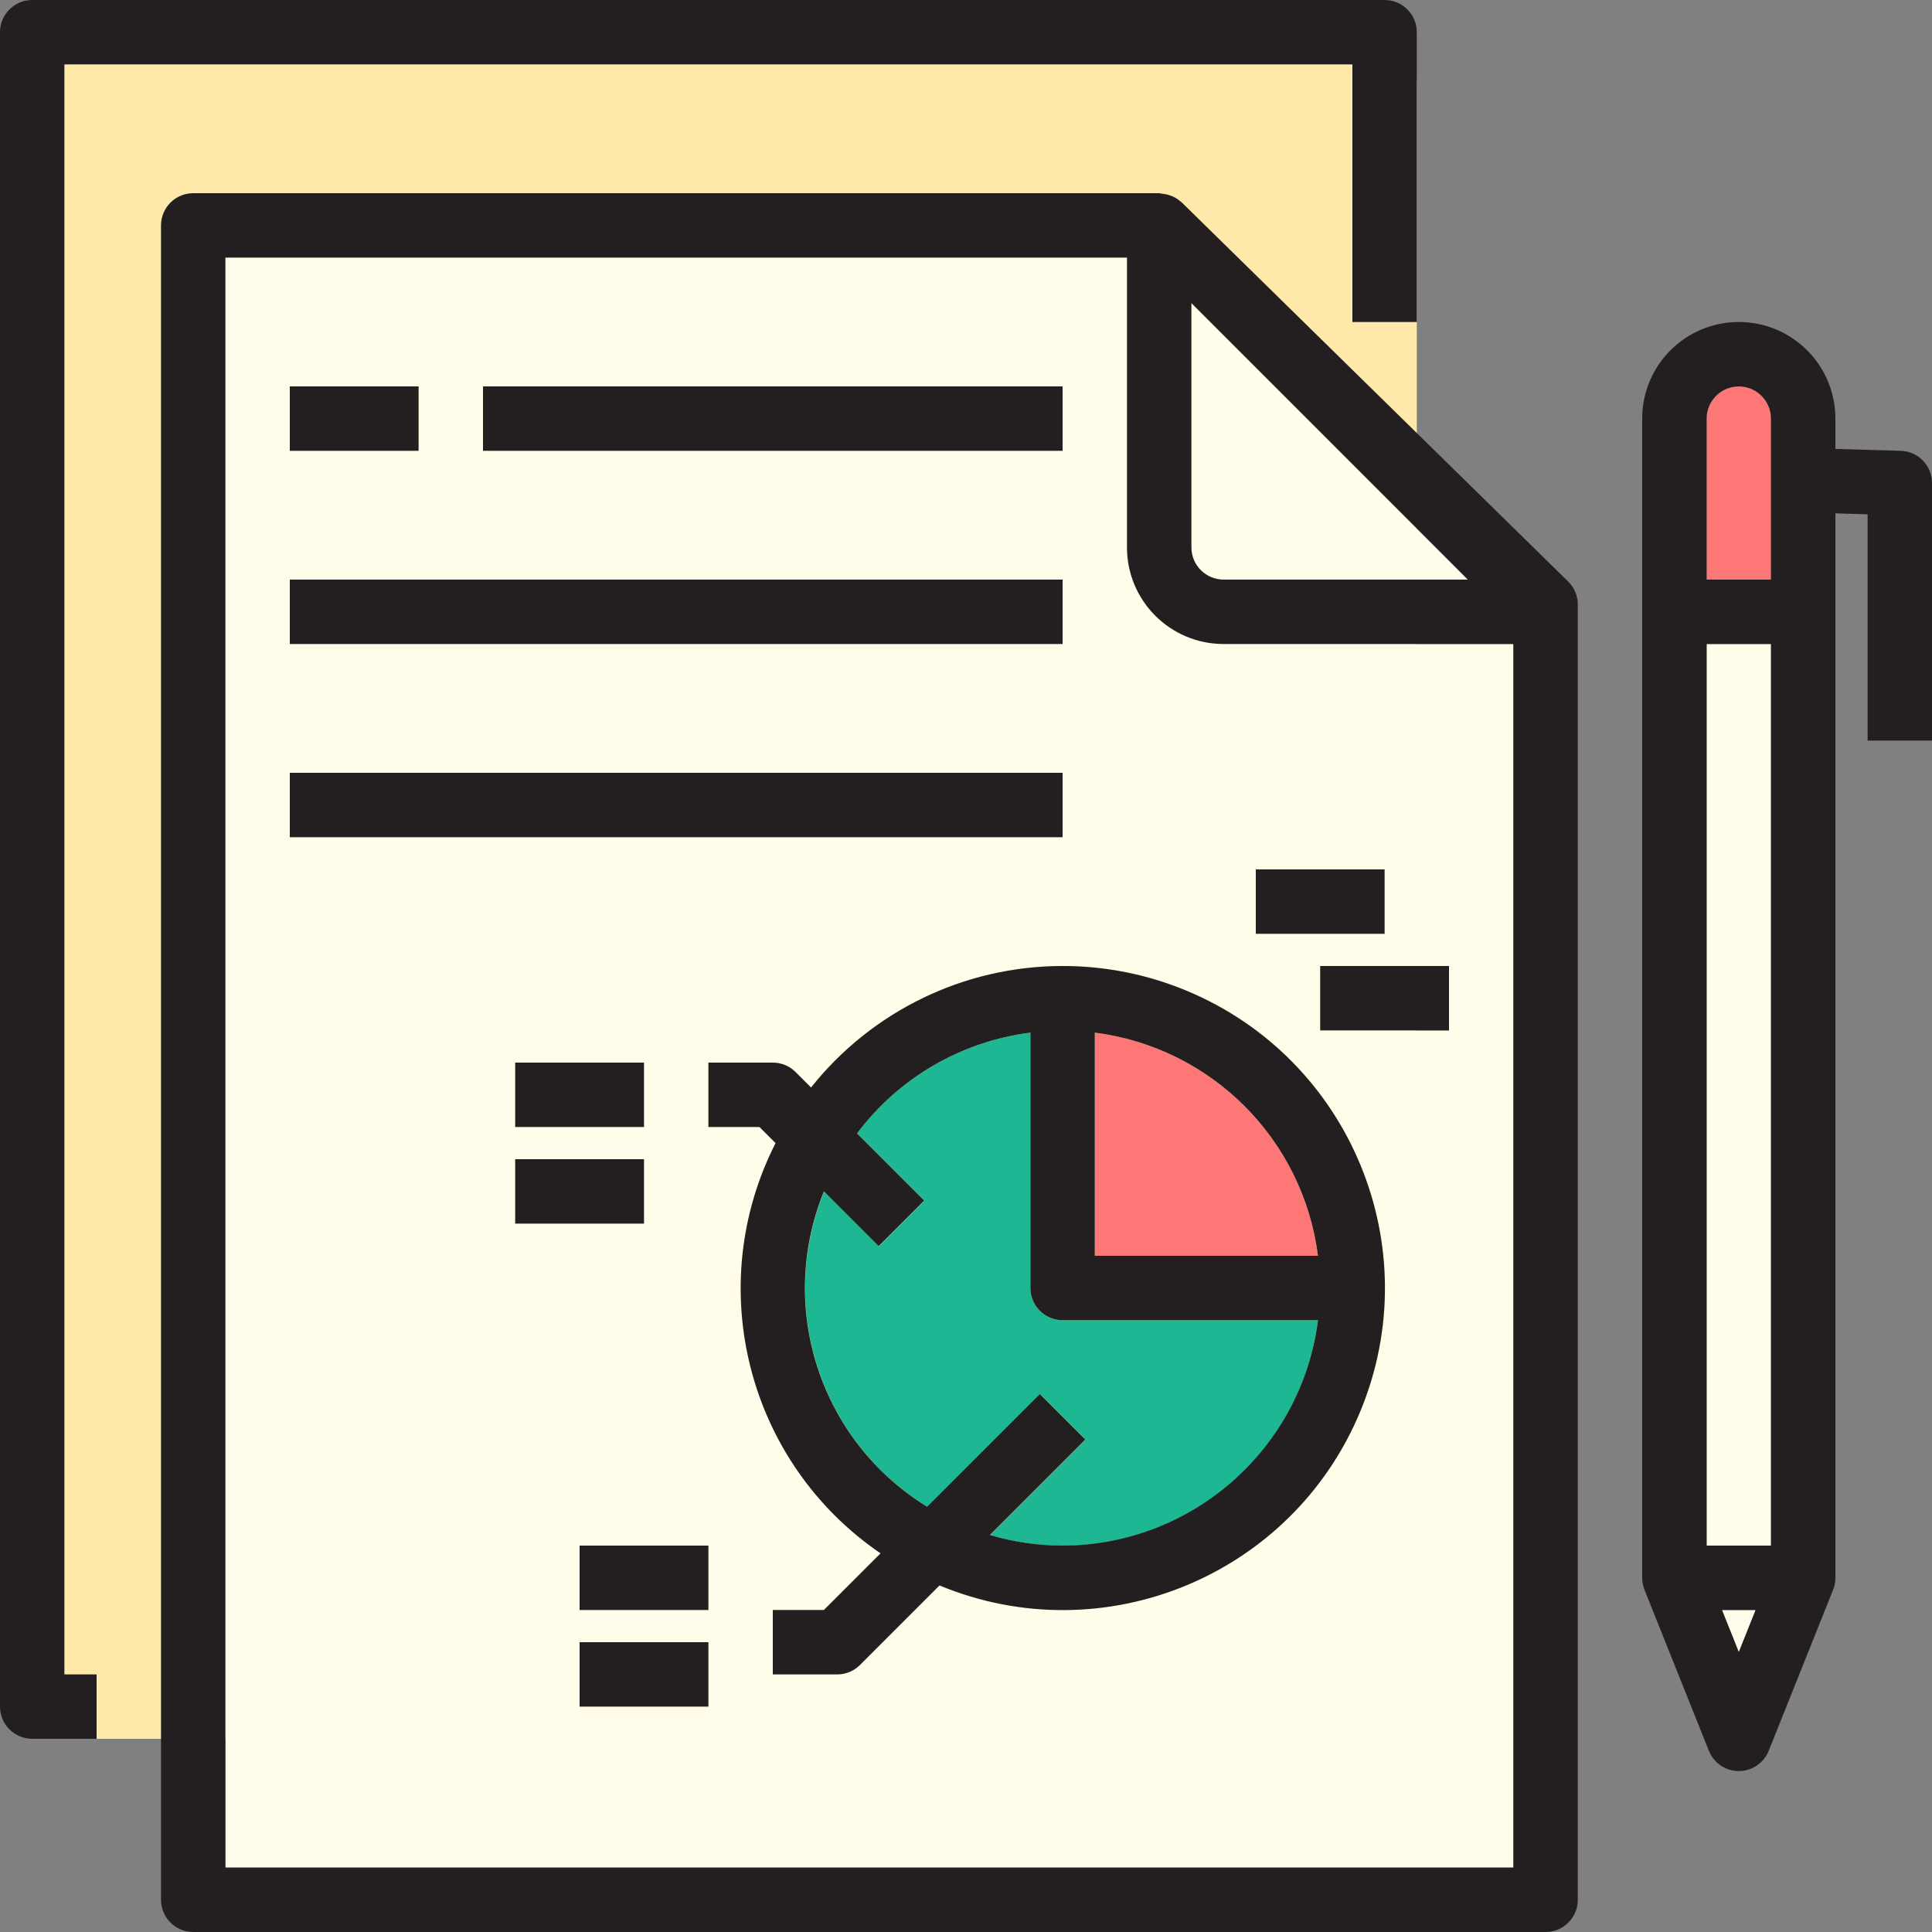 <?xml version="1.0" encoding="UTF-8"?> <!-- Generator: Adobe Illustrator 19.0.0, SVG Export Plug-In . SVG Version: 6.00 Build 0) --> <svg xmlns="http://www.w3.org/2000/svg" xmlns:xlink="http://www.w3.org/1999/xlink" id="Capa_1" x="0px" y="0px" viewBox="0 0 512 512" style="enable-background:new 0 0 512 512;" xml:space="preserve"><rect x="0" y="0" width="512" height="512" fill="#808080" stroke="none"/> <path style="fill:#FEE9AB;" d="M22.511,0h330.445c12.433,0,22.511,10.078,22.511,22.511v415.778 c0,12.433-10.078,22.511-22.511,22.511H22.511C10.078,460.8,0,450.722,0,438.289V22.511C0,10.078,10.078,0,22.511,0z"></path> <path style="fill:#1DB794;" d="M273.067,341.333v-67.678c-18.304,2.321-34.876,11.964-45.952,26.718l17.852,17.852L232.9,330.291 l-14.507-14.507c-12.535,30.788-0.964,66.133,27.358,83.541l29.867-29.867l12.066,12.066l-25.293,25.293 c36.07,10.658,73.95-9.941,84.608-46.02c1.058-3.575,1.818-7.236,2.278-10.931H281.6 C276.89,349.867,273.067,346.044,273.067,341.333z"></path> <path style="fill:#FD7777;" d="M290.133,273.655V332.8h59.145C345.344,301.909,321.024,277.589,290.133,273.655z"></path> <g> <path style="fill:#FFFCE9;" d="M324.267,153.6h64.734l-73.267-73.267v64.734C315.733,149.777,319.556,153.6,324.267,153.6z"></path> <path style="fill:#FFFCE9;" d="M298.667,145.067v-76.8H59.733v426.667h341.333V170.667h-76.8 C310.127,170.667,298.667,159.206,298.667,145.067z M128,102.4h153.6v17.067H128V102.4z M76.8,102.4h34.133v17.067H76.8V102.4z M76.8,153.6h204.8v17.067H76.8V153.6z M76.8,204.8h204.8v17.067H76.8V204.8z M170.667,281.6v17.067h-34.133V281.6H170.667z M136.533,307.2h34.133v17.067h-34.133V307.2z M187.733,452.267H153.6V435.2h34.133V452.267z M187.733,426.667H153.6V409.6h34.133 V426.667z M281.6,426.667c-11.196,0.009-22.289-2.21-32.623-6.511L227.9,441.233c-1.596,1.604-3.772,2.5-6.033,2.5H204.8v-17.067 h13.534l15.019-15.019c-35.294-24.09-47.215-70.63-27.844-108.715l-4.267-4.267h-13.508V281.6H204.8c2.261,0,4.437,0.896,6.033,2.5 l4.105,4.105c29.346-36.881,83.029-42.991,119.902-13.645s42.991,83.029,13.645,119.902 C332.279,414.839,307.644,426.701,281.6,426.667z M384,273.067h-34.133V256H384V273.067z M332.8,230.4h34.133v17.067H332.8V230.4z"></path> <polygon style="fill:#FFFCE9;" points="460.8,437.828 465.263,426.667 456.337,426.667 "></polygon> </g> <path style="fill:#FD7777;" d="M460.8,102.4c-4.71,0-8.533,3.823-8.533,8.533V153.6h17.067v-42.667 C469.333,106.223,465.51,102.4,460.8,102.4z"></path> <rect x="452.267" y="170.667" style="fill:#FFFCE9;" width="17.067" height="238.933"></rect> <g> <path style="fill:#231F20;" d="M17.067,17.067H358.4v68.267h17.067v-76.8c0-4.71-3.823-8.533-8.533-8.533H8.533 C3.823,0,0,3.823,0,8.533v443.733c0,4.71,3.823,8.533,8.533,8.533H25.6v-17.067h-8.533V17.067z"></path> <path style="fill:#231F20;" d="M313.173,53.641c-0.051-0.051-0.128-0.068-0.188-0.128c-0.674-0.606-1.434-1.109-2.261-1.485 c-0.282-0.128-0.563-0.205-0.853-0.307c-0.674-0.222-1.374-0.358-2.082-0.41c-0.213-0.009-0.393-0.111-0.589-0.111h-256 c-4.71,0-8.533,3.823-8.533,8.533v443.733c0,4.71,3.823,8.533,8.533,8.533h358.4c4.71,0,8.533-3.823,8.533-8.533v-343.27 c0-2.287-0.922-4.48-2.56-6.084L313.173,53.641z M389.001,153.6h-64.734c-4.71,0-8.533-3.823-8.533-8.533V80.333L389.001,153.6z M59.733,494.933V68.267h238.933v76.8c0,14.14,11.46,25.6,25.6,25.6h76.8v324.267H59.733z"></path> <path style="fill:#231F20;" d="M503.706,119.467l-17.306-0.495v-8.038c0-14.14-11.46-25.6-25.6-25.6s-25.6,11.46-25.6,25.6v307.2 c0,1.084,0.205,2.167,0.606,3.174l17.067,42.667c1.741,4.378,6.707,6.511,11.085,4.77c2.176-0.87,3.9-2.594,4.77-4.77 l17.067-42.667c0.401-1.007,0.606-2.091,0.606-3.174V136.047l8.533,0.247v59.972H512V128 C512,123.375,508.322,119.595,503.706,119.467z M460.8,102.4c4.71,0,8.533,3.823,8.533,8.533V153.6h-17.067v-42.667 C452.267,106.223,456.09,102.4,460.8,102.4z M452.267,409.6V170.667h17.067V409.6H452.267z M456.337,426.667h8.926l-4.463,11.162 L456.337,426.667z"></path> <rect x="76.8" y="102.4" style="fill:#231F20;" width="34.133" height="17.067"></rect> <rect x="128" y="102.4" style="fill:#231F20;" width="153.6" height="17.067"></rect> <rect x="76.8" y="153.6" style="fill:#231F20;" width="204.8" height="17.067"></rect> <rect x="76.8" y="204.8" style="fill:#231F20;" width="204.8" height="17.067"></rect> <path style="fill:#231F20;" d="M281.6,256c-25.967,0.009-50.509,11.87-66.662,32.205l-4.105-4.105 c-1.596-1.604-3.772-2.5-6.033-2.5h-17.067v17.067h13.534l4.267,4.267c-19.371,38.076-7.467,84.625,27.819,108.715l-15.019,15.019 H204.8v17.067h17.067c2.261,0,4.437-0.896,6.033-2.5l21.077-21.077c43.529,18.057,93.457-2.594,111.514-46.131 c18.057-43.537-2.594-93.457-46.131-111.514C303.974,258.202,292.847,255.991,281.6,256z M349.278,332.8h-59.145v-59.145 C321.024,277.589,345.344,301.909,349.278,332.8z M281.6,409.6c-6.519-0.009-13.005-0.956-19.26-2.807l25.293-25.293 l-12.066-12.066L245.7,399.3c-28.331-17.417-39.902-52.77-27.349-83.567l14.507,14.507l12.066-12.066l-17.809-17.801 c11.076-14.754,27.648-24.397,45.952-26.718v67.678c0,4.71,3.823,8.533,8.533,8.533h67.678 C344.951,383.966,315.972,409.54,281.6,409.6z"></path> <rect x="136.533" y="281.6" style="fill:#231F20;" width="34.133" height="17.067"></rect> <rect x="136.533" y="307.2" style="fill:#231F20;" width="34.133" height="17.067"></rect> <rect x="153.6" y="409.6" style="fill:#231F20;" width="34.133" height="17.067"></rect> <rect x="153.6" y="435.2" style="fill:#231F20;" width="34.133" height="17.067"></rect> <rect x="332.8" y="230.4" style="fill:#231F20;" width="34.133" height="17.067"></rect> <rect x="349.867" y="256" style="fill:#231F20;" width="34.133" height="17.067"></rect> </g> <g> </g> <g> </g> <g> </g> <g> </g> <g> </g> <g> </g> <g> </g> <g> </g> <g> </g> <g> </g> <g> </g> <g> </g> <g> </g> <g> </g> <g> </g> </svg> 